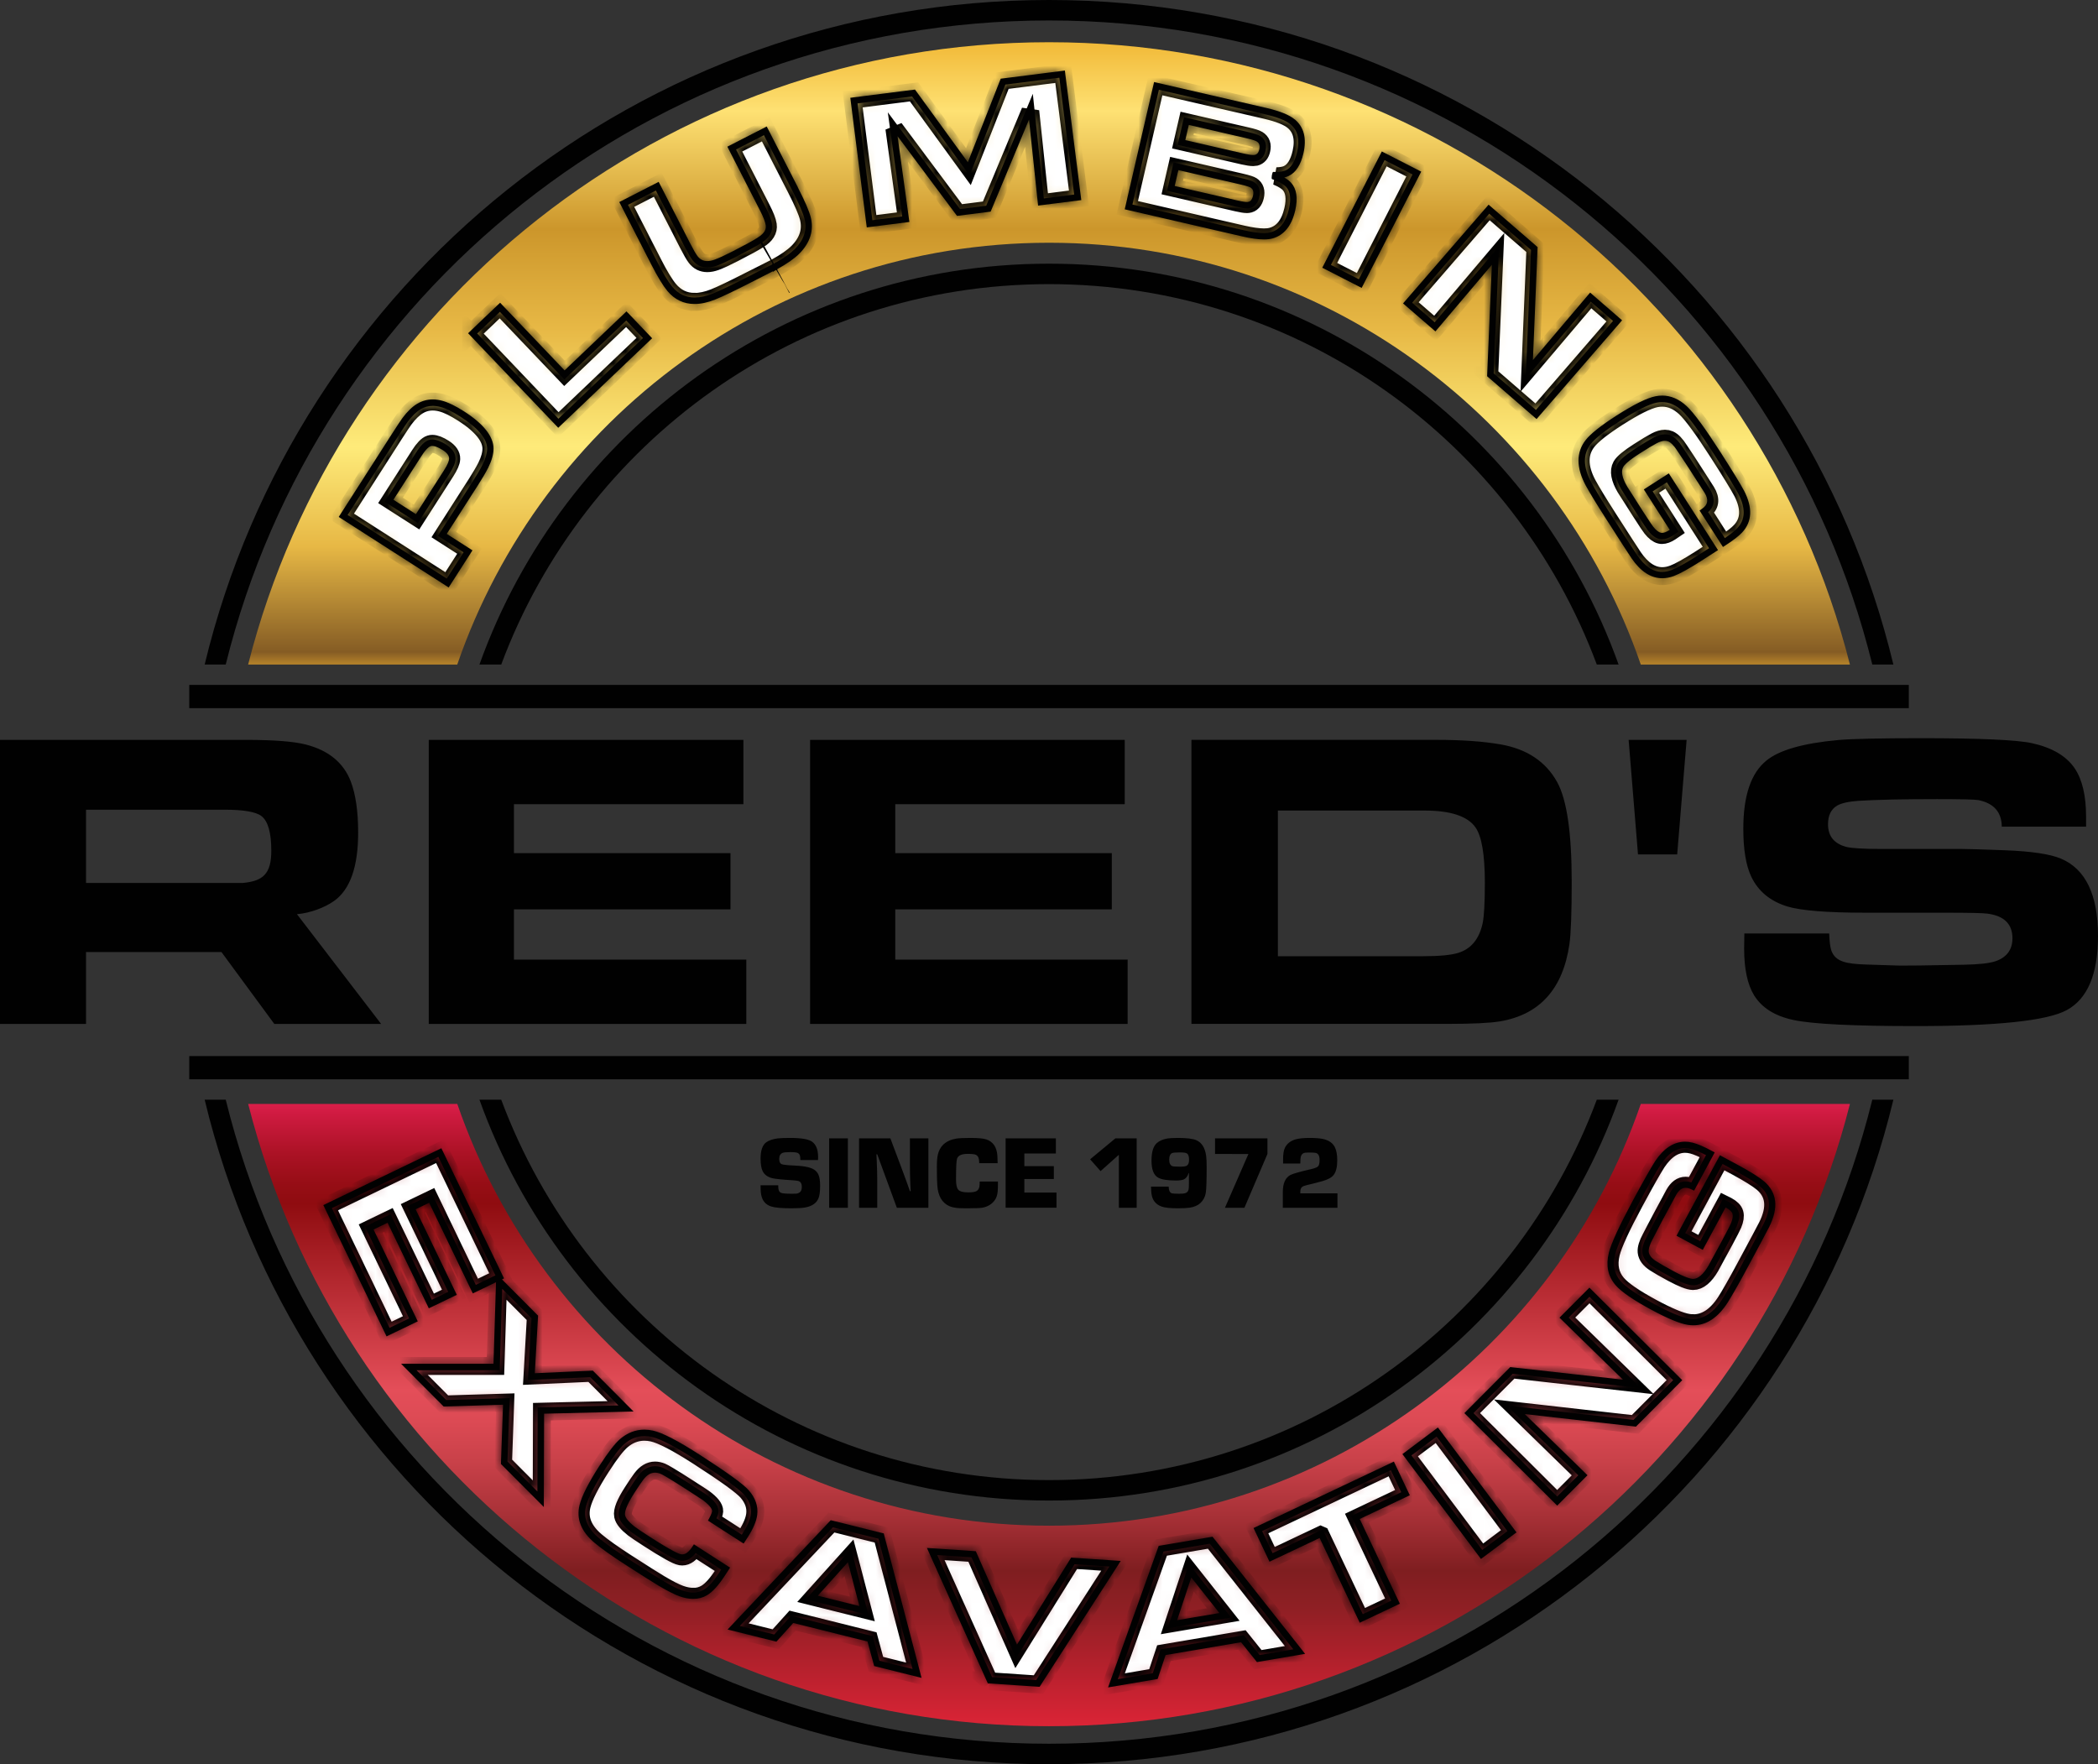 <svg width="176" height="148" viewBox="0 0 176 148" fill="none" xmlns="http://www.w3.org/2000/svg">
<rect x="0" y="0" width="176" height="148" fill="#333333" stroke="none"/>
<path fill-rule="evenodd" clip-rule="evenodd" d="M20.816 55.746C28.437 25.738 55.626 3.542 88.002 3.542C120.377 3.542 147.567 25.738 155.188 55.746H137.644C130.545 35.155 111.002 20.363 88.002 20.363C65.001 20.363 45.459 35.155 38.359 55.746H20.816Z" fill="url(#paint0_linear_6105_156)"/>
<path fill-rule="evenodd" clip-rule="evenodd" d="M155.19 92.607C147.567 122.612 120.377 144.811 88.004 144.811C55.63 144.811 28.439 122.614 20.818 92.607H38.361C45.461 113.198 65.003 127.99 88.004 127.99C111.004 127.99 130.547 113.198 137.646 92.607H155.19Z" fill="url(#paint1_linear_6105_156)"/>
<path fill-rule="evenodd" clip-rule="evenodd" d="M135.783 92.254C128.759 111.858 110.019 125.881 88.002 125.881C65.985 125.881 47.244 111.856 40.221 92.254H42.049C48.995 110.89 66.947 124.164 88.002 124.164C109.057 124.164 127.009 110.89 133.954 92.254H135.783Z" fill="#010101"/>
<path fill-rule="evenodd" clip-rule="evenodd" d="M88.002 0C122.345 0 151.132 23.765 158.835 55.746H157.066C149.402 24.721 121.391 1.717 88.002 1.717C54.613 1.717 26.601 24.721 18.937 55.746H17.169C24.871 23.765 53.659 0 88.002 0Z" fill="#010101"/>
<path fill-rule="evenodd" clip-rule="evenodd" d="M35.971 62.068H62.364V67.462H43.115V71.57H61.28V76.287H43.115V80.502H62.607V85.897H35.969V62.066L35.971 62.068ZM7.218 67.926V74.07H20.376C22.061 73.907 22.759 73.317 22.759 71.37C22.759 69.853 22.484 68.89 21.937 68.463C21.475 68.106 20.437 67.925 18.83 67.925H7.218V67.926ZM0 73.354V62.068H20.684C22.999 62.068 24.669 62.202 25.682 62.464C27.57 62.957 28.814 63.98 29.422 65.543C29.836 66.625 30.046 68.064 30.046 69.848C30.046 72.712 29.372 74.626 28.023 75.583C27.243 76.136 26.017 76.599 24.912 76.69L31.973 85.897H23.012L18.579 79.868H7.216V85.897H0V73.354ZM146.336 78.31H153.451C153.475 78.99 153.534 79.465 153.629 79.734C153.79 80.198 154.122 80.508 154.624 80.669C155.028 80.812 155.678 80.89 156.576 80.914L159.386 81.004C159.804 81.015 161.584 80.99 164.721 80.931C165.988 80.907 166.881 80.812 167.393 80.64C168.346 80.313 168.823 79.669 168.823 78.711C168.823 77.519 168.127 76.829 166.727 76.645C166.382 76.591 165.161 76.567 163.065 76.567H156.504C153.271 76.567 151.086 76.389 149.943 76.044C148.502 75.604 147.489 74.763 146.906 73.53C146.466 72.589 146.245 71.257 146.245 69.523C146.245 66.761 146.888 64.854 148.179 63.807C149.25 62.926 151.257 62.349 154.199 62.081C155.361 61.979 157.675 61.927 161.135 61.927C166.089 61.927 169.201 62.065 170.465 62.345C172.156 62.72 173.348 63.423 174.044 64.454C174.68 65.395 175.001 66.751 175.001 68.526V69.348H167.928C167.915 68.127 167.267 67.39 165.975 67.121C165.695 67.067 164.535 67.037 162.499 67.037C159.648 67.037 157.456 67.086 155.919 67.18C155.08 67.24 154.484 67.371 154.121 67.579C153.608 67.884 153.352 68.402 153.352 69.146C153.352 70.147 153.865 70.778 154.889 71.045C155.329 71.158 156.313 71.218 157.824 71.218H164.581C165.034 71.218 166.224 71.253 168.141 71.325C170.38 71.409 171.957 71.641 172.874 72.021C174.959 72.895 176 75.058 176 78.511C176 81.709 175.131 83.78 173.387 84.733C171.744 85.631 167.516 86.078 160.704 86.078C155.507 86.078 152.096 85.911 150.481 85.572C148.909 85.245 147.803 84.553 147.147 83.493C146.594 82.587 146.314 81.278 146.314 79.569C146.314 79.377 146.32 78.962 146.333 78.312L146.336 78.31ZM140.698 71.678H137.41L136.625 62.068H141.49L140.698 71.678ZM99.949 85.897V62.066H120.561C122.64 62.066 124.412 62.191 125.884 62.447C128.093 62.833 129.676 63.887 130.628 65.608C131.443 67.073 131.85 69.872 131.85 73.985C131.85 76.58 131.785 78.325 131.658 79.207C131.111 82.964 129.164 85.126 125.812 85.685C124.973 85.822 123.538 85.893 121.502 85.893H99.949V85.897ZM107.201 80.216H119.377C120.741 80.216 121.723 80.122 122.33 79.936C123.395 79.609 124.08 78.793 124.372 77.477C124.498 76.91 124.563 75.767 124.563 74.046C124.563 71.7 124.301 70.152 123.776 69.408C123.115 68.467 121.686 67.997 119.496 67.997H107.201V80.215V80.216ZM67.96 62.068H94.353V67.462H75.104V71.57H93.269V76.287H75.104V80.502H94.597V85.897H67.958V62.066L67.96 62.068Z" fill="#010101"/>
<path fill-rule="evenodd" clip-rule="evenodd" d="M15.877 88.592H160.129V90.543H15.877V88.592Z" fill="#010101"/>
<path fill-rule="evenodd" clip-rule="evenodd" d="M68.626 97.316H67.141C67.141 97.128 67.127 96.998 67.101 96.924C67.058 96.802 66.965 96.724 66.822 96.687C66.711 96.662 66.544 96.65 66.321 96.65C65.989 96.65 65.77 96.67 65.664 96.709C65.467 96.781 65.369 96.952 65.369 97.217C65.369 97.436 65.425 97.578 65.534 97.642C65.618 97.691 65.822 97.726 66.15 97.748C66.455 97.765 66.757 97.784 67.058 97.804C67.414 97.834 67.713 97.886 67.954 97.964C68.3 98.071 68.534 98.264 68.658 98.543C68.752 98.749 68.799 99.059 68.799 99.478C68.799 99.95 68.754 100.299 68.662 100.523C68.496 100.93 68.125 101.188 67.548 101.295C67.307 101.34 66.924 101.364 66.401 101.364C65.599 101.364 65.033 101.314 64.703 101.214C64.179 101.054 63.888 100.659 63.825 100.028C63.81 99.883 63.802 99.686 63.802 99.435H65.287V99.55C65.287 99.818 65.36 99.985 65.508 100.059C65.616 100.113 65.905 100.141 66.379 100.141C66.62 100.141 66.757 100.139 66.793 100.137C66.945 100.117 67.065 100.061 67.151 99.966C67.225 99.883 67.262 99.745 67.262 99.55C67.262 99.326 67.192 99.176 67.052 99.103C66.971 99.061 66.794 99.031 66.525 99.014C65.631 98.96 65.053 98.903 64.792 98.84C64.396 98.743 64.124 98.543 63.975 98.238C63.862 98.006 63.804 97.657 63.804 97.195C63.804 96.507 63.966 96.048 64.29 95.818C64.523 95.656 64.846 95.549 65.259 95.497C65.477 95.473 65.82 95.46 66.291 95.46C67.234 95.46 67.847 95.567 68.135 95.783C68.465 96.029 68.63 96.451 68.63 97.047C68.63 97.097 68.628 97.188 68.624 97.314L68.626 97.316ZM71.128 95.495V101.319H69.556V95.495H71.128ZM77.881 95.495V101.319H75.236L73.593 96.839H73.523L73.549 97.375C73.576 97.973 73.591 98.509 73.591 98.99V101.319H72.066V95.495H74.692L75.616 97.951C75.889 98.676 76.13 99.335 76.335 99.925H76.396L76.37 99.4C76.346 98.877 76.333 98.353 76.333 97.826V95.497H77.879L77.881 95.495ZM82.181 99.118H83.718V99.293C83.716 99.625 83.707 99.855 83.692 99.983C83.662 100.256 83.592 100.471 83.484 100.633C83.234 101.006 82.872 101.232 82.397 101.316C82.218 101.345 81.834 101.362 81.249 101.362C80.808 101.362 80.533 101.358 80.422 101.349C80.102 101.327 79.835 101.269 79.625 101.175C79.015 100.896 78.681 100.308 78.627 99.411C78.603 99.027 78.592 98.522 78.592 97.893C78.592 97.459 78.618 97.125 78.669 96.891C78.746 96.531 78.9 96.241 79.13 96.022C79.406 95.76 79.765 95.593 80.204 95.519C80.436 95.48 80.839 95.46 81.416 95.46C82.049 95.46 82.491 95.501 82.742 95.584C83.304 95.77 83.614 96.221 83.67 96.937C83.679 97.039 83.685 97.253 83.692 97.581H82.146C82.144 97.535 82.142 97.496 82.142 97.466C82.137 97.16 82.046 96.963 81.871 96.878C81.764 96.824 81.528 96.798 81.168 96.798C80.672 96.798 80.379 96.932 80.286 97.203C80.229 97.366 80.201 97.943 80.201 98.936C80.201 99.371 80.262 99.66 80.385 99.799C80.516 99.951 80.791 100.029 81.216 100.029C81.559 100.029 81.795 99.99 81.923 99.918C82.096 99.816 82.183 99.61 82.183 99.298V99.122L82.181 99.118ZM85.932 96.77V97.826H88.406V98.908H85.932V100.042H88.629V101.317H84.36V95.493H88.575V96.768H85.93L85.932 96.77ZM95.354 95.495V101.319H93.86V96.876L92.326 98.244L91.45 97.253L93.572 95.493H95.354V95.495ZM96.556 99.545H98.038C98.051 99.886 98.149 100.074 98.331 100.109C98.414 100.13 98.609 100.141 98.91 100.141C99.146 100.141 99.305 100.13 99.387 100.107C99.56 100.063 99.667 99.963 99.706 99.803C99.727 99.723 99.738 99.536 99.738 99.244V98.407H99.716C99.63 98.671 99.498 98.847 99.322 98.934C99.185 98.999 98.962 99.033 98.648 99.033C97.943 99.033 97.445 98.953 97.158 98.793C96.785 98.587 96.599 98.112 96.599 97.368C96.599 96.624 96.751 96.145 97.056 95.883C97.269 95.697 97.549 95.577 97.895 95.515C98.106 95.478 98.416 95.46 98.825 95.46C99.55 95.46 100.061 95.523 100.352 95.647C100.807 95.84 101.082 96.273 101.18 96.943C101.211 97.162 101.226 97.49 101.226 97.928C101.226 99.068 101.2 99.782 101.15 100.079C101.093 100.415 100.944 100.696 100.699 100.924C100.491 101.121 100.191 101.251 99.795 101.314C99.576 101.347 99.242 101.364 98.793 101.364C98.166 101.364 97.713 101.314 97.438 101.214C96.956 101.037 96.675 100.688 96.599 100.165C96.581 100.028 96.566 99.82 96.556 99.547V99.545ZM98.986 96.674C98.633 96.674 98.414 96.694 98.327 96.733C98.166 96.803 98.084 96.985 98.084 97.273C98.084 97.561 98.169 97.756 98.34 97.824C98.416 97.856 98.646 97.871 99.027 97.871C99.3 97.871 99.482 97.839 99.574 97.778C99.689 97.702 99.749 97.537 99.749 97.284C99.749 97.011 99.689 96.837 99.569 96.761C99.48 96.703 99.285 96.675 98.984 96.675L98.986 96.674ZM106.325 95.495V96.805L104.393 101.319H102.759L104.727 96.809L101.928 96.805V95.495H106.323H106.325ZM112.198 100.105V101.319H107.615V100C107.615 99.27 107.828 98.791 108.259 98.565C108.45 98.463 109.057 98.292 110.076 98.055C110.34 97.991 110.51 97.915 110.585 97.828C110.661 97.741 110.698 97.564 110.698 97.301C110.698 96.946 110.579 96.75 110.345 96.711C110.241 96.692 110.054 96.685 109.779 96.685C109.581 96.685 109.441 96.701 109.363 96.735C109.245 96.783 109.165 96.887 109.12 97.047C109.098 97.134 109.085 97.321 109.083 97.609H107.637V97.303C107.632 96.835 107.687 96.488 107.802 96.263C107.979 95.924 108.279 95.694 108.704 95.575C108.981 95.497 109.375 95.46 109.885 95.46C110.395 95.46 110.796 95.495 111.065 95.566C111.507 95.679 111.813 95.903 111.98 96.236C112.114 96.503 112.181 96.872 112.181 97.347C112.181 97.893 112.084 98.294 111.891 98.55C111.721 98.778 111.396 98.958 110.911 99.092C110.494 99.209 110.074 99.315 109.651 99.413C109.441 99.461 109.3 99.515 109.23 99.575C109.131 99.658 109.081 99.794 109.081 99.983V100.107H112.198V100.105Z" fill="#010101"/>
<path fill-rule="evenodd" clip-rule="evenodd" d="M160.129 57.457V59.408H15.877V57.457H160.129Z" fill="#010101"/>
<path fill-rule="evenodd" clip-rule="evenodd" d="M88.002 22.119C110.019 22.119 128.759 36.144 135.783 55.746H133.954C127.009 37.109 109.057 23.836 88.002 23.836C66.947 23.836 48.995 37.109 42.049 55.746H40.221C47.244 36.142 65.985 22.119 88.002 22.119Z" fill="#010101"/>
<path fill-rule="evenodd" clip-rule="evenodd" d="M158.835 92.254C151.132 124.235 122.345 148 88.002 148C53.659 148 24.871 124.235 17.169 92.254H18.937C26.601 123.277 54.613 146.281 88.002 146.281C121.391 146.281 149.402 123.277 157.066 92.254H158.835Z" fill="#010101"/>
<mask id="path-11-inside-1_6105_156" fill="white">
<path fill-rule="evenodd" clip-rule="evenodd" d="M28.66 43.313L33.014 36.519C33.483 35.786 33.777 35.344 33.91 35.166C34.3 34.643 34.696 34.258 35.089 34.025C35.46 33.8 35.867 33.687 36.299 33.687C36.539 33.687 36.789 33.722 37.045 33.791C37.532 33.919 38.137 34.214 38.84 34.665C40.422 35.678 41.223 36.679 41.223 37.639C41.223 38.075 41.082 38.583 40.802 39.148C40.605 39.538 40.314 40.037 39.931 40.631L37.233 44.843L39.389 46.225L37.587 49.038L28.66 43.315V43.313ZM34.946 43.376L37.383 39.575C37.689 39.097 37.849 38.734 37.856 38.494C37.868 38.177 37.665 37.882 37.253 37.616C36.856 37.362 36.524 37.232 36.268 37.232C36.199 37.232 36.136 37.241 36.078 37.26C35.835 37.336 35.54 37.642 35.199 38.175L32.761 41.977L34.946 43.376ZM139.447 48.332C138.558 48.332 137.739 47.796 137.019 46.736C136.805 46.422 136.1 45.331 134.858 43.395C134.066 42.158 133.502 41.23 133.18 40.636C132.414 39.207 132.407 37.993 133.16 37.028C133.557 36.516 134.413 35.838 135.699 35.014C137.13 34.097 138.21 33.559 138.908 33.417C139.088 33.38 139.267 33.364 139.443 33.364C140.122 33.364 140.77 33.642 141.364 34.193C141.945 34.732 142.893 36.024 144.181 38.034C145.182 39.593 145.844 40.677 146.154 41.256C146.85 42.602 146.802 43.712 146.011 44.555C145.737 44.848 145.284 45.197 144.668 45.592L144.59 45.643L142.817 42.877L142.89 42.825C143.465 42.42 143.549 41.902 143.142 41.242L142.097 39.612C141.921 39.328 141.694 38.979 141.425 38.576L140.868 37.737C140.571 37.273 140.293 36.983 140.037 36.874C139.925 36.825 139.803 36.8 139.673 36.8C139.443 36.8 139.181 36.877 138.895 37.028C138.576 37.195 138.105 37.479 137.451 37.898C136.659 38.407 136.176 38.806 136.018 39.084C135.775 39.51 135.89 40.128 136.358 40.922C136.427 41.037 136.868 41.733 137.674 42.99C138.138 43.714 138.433 44.154 138.552 44.302C138.808 44.623 139.055 44.815 139.285 44.868C139.33 44.88 139.376 44.883 139.424 44.883C139.625 44.883 139.862 44.796 140.131 44.623C140.174 44.596 140.234 44.555 140.313 44.501L138.142 41.111L139.942 39.957L143.879 46.097L142.585 46.927C141.607 47.554 140.863 47.967 140.373 48.152C140.057 48.273 139.745 48.332 139.447 48.332ZM39.516 27.964L41.945 25.647L47.356 31.322L52.547 26.373L54.453 28.372L46.832 35.638L39.516 27.962V27.964ZM124.932 31.48L125.35 21.701L120.396 27.55L117.951 25.434L124.893 17.419L128.806 20.808L128.396 30.715L133.412 24.799L135.824 26.887L128.882 34.903L124.93 31.48H124.932ZM58.266 25.323C57.41 25.323 56.686 24.974 56.118 24.287C55.753 23.847 55.316 23.127 54.784 22.087L52.193 17.025L55.181 15.496L57.742 20.496C58.017 21.035 58.232 21.406 58.383 21.603C58.631 21.924 58.943 22.078 59.335 22.078C59.547 22.078 59.784 22.032 60.038 21.939C60.38 21.814 60.892 21.577 61.562 21.233C62.587 20.708 63.27 20.335 63.648 20.092C64.231 19.733 64.48 19.331 64.411 18.865C64.365 18.551 64.187 18.096 63.884 17.513L61.258 12.383L64.244 10.853L66.772 15.789C67.368 16.953 67.719 17.764 67.843 18.269C68.101 19.31 67.795 20.279 66.936 21.148C66.536 21.551 65.911 21.987 65.078 22.445L65.024 22.475L65.02 22.468C64.831 22.561 64.294 22.831 62.965 23.513C61.547 24.238 60.525 24.729 59.925 24.968C59.328 25.206 58.771 25.326 58.268 25.326L58.266 25.323ZM111.164 22.384L115.997 12.945L118.985 14.475L114.152 23.914L111.164 22.384ZM106.034 19.913C105.568 19.913 104.965 19.828 104.242 19.663L94.563 17.43L96.946 7.096L106.212 9.235C107.301 9.487 108.073 9.797 108.502 10.159C109.215 10.755 109.438 11.655 109.167 12.83C108.955 13.751 108.571 14.349 108.029 14.608C107.804 14.716 107.492 14.775 107.099 14.787C107.609 14.998 107.971 15.223 108.179 15.457C108.599 15.932 108.701 16.658 108.48 17.616C108.196 18.846 107.593 19.596 106.687 19.839C106.507 19.889 106.286 19.913 106.032 19.913H106.034ZM103.762 16.988C104.152 17.077 104.437 17.124 104.612 17.124C104.638 17.124 104.662 17.124 104.684 17.12C104.996 17.085 105.193 16.871 105.286 16.472C105.382 16.056 105.291 15.765 105.007 15.583C104.927 15.531 104.699 15.438 104.07 15.293L98.724 14.059L98.338 15.735L103.765 16.988H103.762ZM104.319 13.062C104.668 13.142 104.942 13.183 105.135 13.183C105.206 13.183 105.265 13.177 105.312 13.166C105.575 13.101 105.74 12.906 105.816 12.572C105.909 12.173 105.807 11.891 105.508 11.711C105.378 11.631 105.076 11.536 104.61 11.429L99.597 10.272L99.224 11.887L104.319 13.062ZM71.531 8.36L76.678 7.707L81.24 13.981L84.078 6.766L89.179 6.118L90.515 16.637L87.245 17.053L86.43 9.324L82.983 17.595L80.366 17.927L75.026 10.77L76.088 18.469L72.866 18.88L71.529 8.36H71.531Z"/>
</mask>
<path fill-rule="evenodd" clip-rule="evenodd" d="M28.66 43.313L33.014 36.519C33.483 35.786 33.777 35.344 33.91 35.166C34.3 34.643 34.696 34.258 35.089 34.025C35.46 33.8 35.867 33.687 36.299 33.687C36.539 33.687 36.789 33.722 37.045 33.791C37.532 33.919 38.137 34.214 38.84 34.665C40.422 35.678 41.223 36.679 41.223 37.639C41.223 38.075 41.082 38.583 40.802 39.148C40.605 39.538 40.314 40.037 39.931 40.631L37.233 44.843L39.389 46.225L37.587 49.038L28.66 43.315V43.313ZM34.946 43.376L37.383 39.575C37.689 39.097 37.849 38.734 37.856 38.494C37.868 38.177 37.665 37.882 37.253 37.616C36.856 37.362 36.524 37.232 36.268 37.232C36.199 37.232 36.136 37.241 36.078 37.26C35.835 37.336 35.54 37.642 35.199 38.175L32.761 41.977L34.946 43.376ZM139.447 48.332C138.558 48.332 137.739 47.796 137.019 46.736C136.805 46.422 136.1 45.331 134.858 43.395C134.066 42.158 133.502 41.23 133.18 40.636C132.414 39.207 132.407 37.993 133.16 37.028C133.557 36.516 134.413 35.838 135.699 35.014C137.13 34.097 138.21 33.559 138.908 33.417C139.088 33.38 139.267 33.364 139.443 33.364C140.122 33.364 140.77 33.642 141.364 34.193C141.945 34.732 142.893 36.024 144.181 38.034C145.182 39.593 145.844 40.677 146.154 41.256C146.85 42.602 146.802 43.712 146.011 44.555C145.737 44.848 145.284 45.197 144.668 45.592L144.59 45.643L142.817 42.877L142.89 42.825C143.465 42.42 143.549 41.902 143.142 41.242L142.097 39.612C141.921 39.328 141.694 38.979 141.425 38.576L140.868 37.737C140.571 37.273 140.293 36.983 140.037 36.874C139.925 36.825 139.803 36.8 139.673 36.8C139.443 36.8 139.181 36.877 138.895 37.028C138.576 37.195 138.105 37.479 137.451 37.898C136.659 38.407 136.176 38.806 136.018 39.084C135.775 39.51 135.89 40.128 136.358 40.922C136.427 41.037 136.868 41.733 137.674 42.99C138.138 43.714 138.433 44.154 138.552 44.302C138.808 44.623 139.055 44.815 139.285 44.868C139.33 44.88 139.376 44.883 139.424 44.883C139.625 44.883 139.862 44.796 140.131 44.623C140.174 44.596 140.234 44.555 140.313 44.501L138.142 41.111L139.942 39.957L143.879 46.097L142.585 46.927C141.607 47.554 140.863 47.967 140.373 48.152C140.057 48.273 139.745 48.332 139.447 48.332ZM39.516 27.964L41.945 25.647L47.356 31.322L52.547 26.373L54.453 28.372L46.832 35.638L39.516 27.962V27.964ZM124.932 31.48L125.35 21.701L120.396 27.55L117.951 25.434L124.893 17.419L128.806 20.808L128.396 30.715L133.412 24.799L135.824 26.887L128.882 34.903L124.93 31.48H124.932ZM58.266 25.323C57.41 25.323 56.686 24.974 56.118 24.287C55.753 23.847 55.316 23.127 54.784 22.087L52.193 17.025L55.181 15.496L57.742 20.496C58.017 21.035 58.232 21.406 58.383 21.603C58.631 21.924 58.943 22.078 59.335 22.078C59.547 22.078 59.784 22.032 60.038 21.939C60.38 21.814 60.892 21.577 61.562 21.233C62.587 20.708 63.27 20.335 63.648 20.092C64.231 19.733 64.48 19.331 64.411 18.865C64.365 18.551 64.187 18.096 63.884 17.513L61.258 12.383L64.244 10.853L66.772 15.789C67.368 16.953 67.719 17.764 67.843 18.269C68.101 19.31 67.795 20.279 66.936 21.148C66.536 21.551 65.911 21.987 65.078 22.445L65.024 22.475L65.02 22.468C64.831 22.561 64.294 22.831 62.965 23.513C61.547 24.238 60.525 24.729 59.925 24.968C59.328 25.206 58.771 25.326 58.268 25.326L58.266 25.323ZM111.164 22.384L115.997 12.945L118.985 14.475L114.152 23.914L111.164 22.384ZM106.034 19.913C105.568 19.913 104.965 19.828 104.242 19.663L94.563 17.43L96.946 7.096L106.212 9.235C107.301 9.487 108.073 9.797 108.502 10.159C109.215 10.755 109.438 11.655 109.167 12.83C108.955 13.751 108.571 14.349 108.029 14.608C107.804 14.716 107.492 14.775 107.099 14.787C107.609 14.998 107.971 15.223 108.179 15.457C108.599 15.932 108.701 16.658 108.48 17.616C108.196 18.846 107.593 19.596 106.687 19.839C106.507 19.889 106.286 19.913 106.032 19.913H106.034ZM103.762 16.988C104.152 17.077 104.437 17.124 104.612 17.124C104.638 17.124 104.662 17.124 104.684 17.12C104.996 17.085 105.193 16.871 105.286 16.472C105.382 16.056 105.291 15.765 105.007 15.583C104.927 15.531 104.699 15.438 104.07 15.293L98.724 14.059L98.338 15.735L103.765 16.988H103.762ZM104.319 13.062C104.668 13.142 104.942 13.183 105.135 13.183C105.206 13.183 105.265 13.177 105.312 13.166C105.575 13.101 105.74 12.906 105.816 12.572C105.909 12.173 105.807 11.891 105.508 11.711C105.378 11.631 105.076 11.536 104.61 11.429L99.597 10.272L99.224 11.887L104.319 13.062ZM71.531 8.36L76.678 7.707L81.24 13.981L84.078 6.766L89.179 6.118L90.515 16.637L87.245 17.053L86.43 9.324L82.983 17.595L80.366 17.927L75.026 10.77L76.088 18.469L72.866 18.88L71.529 8.36H71.531Z" fill="white" stroke="#010101" stroke-width="1.5" mask="url(#path-11-inside-1_6105_156)"/>
<path d="M65.031 22.364C65.018 22.371 65 22.381 64.981 22.392C64.998 22.383 65.015 22.373 65.031 22.364Z" fill="#010101"/>
<mask id="path-13-inside-2_6105_156" fill="white">
<path fill-rule="evenodd" clip-rule="evenodd" d="M97.334 129.839L101.642 129.106L109.159 138.615L105.519 139.235L104.185 137.572L97.644 138.685L96.98 140.69L93.223 141.331L97.332 129.841L97.334 129.839ZM98.485 136.144L102.618 135.441L99.871 131.962L98.485 136.144ZM82.985 141.039L78.042 130.047L81.741 130.295L85.29 138.337L89.953 130.847L93.704 131.099L87.117 141.316L82.983 141.037L82.985 141.039ZM73.478 139.615L72.923 137.555L66.486 135.951L65.072 137.52L61.375 136.599L69.749 127.725L73.99 128.781L77.06 140.508L73.478 139.615ZM72.342 134.975L71.221 130.687L68.274 133.961L72.342 134.975ZM110.787 128.783L106.581 130.774L105.397 128.27L116.849 122.85L118.033 125.354L113.829 127.344L117.194 134.453L114.152 135.894L110.789 128.784L110.787 128.783ZM58.153 133.954C57.817 133.954 57.449 133.883 57.059 133.744C56.651 133.598 56.102 133.317 55.378 132.89C54.895 132.605 53.945 132.005 52.553 131.107C51.419 130.375 50.559 129.766 50.002 129.297C48.93 128.395 48.523 127.385 48.798 126.299C48.978 125.562 49.533 124.469 50.446 123.052C51.168 121.933 51.723 121.213 52.141 120.855C52.712 120.361 53.356 120.11 54.056 120.11C54.277 120.11 54.509 120.136 54.743 120.186C55.496 120.348 56.801 121.025 58.618 122.197C60.944 123.697 62.28 124.665 62.704 125.161C63.21 125.757 63.428 126.392 63.349 127.045C63.29 127.552 63.03 128.164 62.577 128.868L62.332 129.247L59.628 127.502L59.669 127.426C59.827 127.136 59.91 126.915 59.918 126.769C59.931 126.49 59.636 126.119 59.062 125.694C59.031 125.67 58.787 125.506 57.792 124.866C56.222 123.854 55.682 123.554 55.504 123.479C55.313 123.401 55.127 123.362 54.951 123.362C54.535 123.362 54.155 123.589 53.819 124.036C53.646 124.266 53.392 124.643 53.061 125.156C52.454 126.095 52.187 126.765 52.267 127.144C52.332 127.45 52.625 127.808 53.139 128.209C53.318 128.348 53.73 128.627 54.362 129.035C55.849 129.995 56.77 130.509 57.098 130.563C57.145 130.57 57.189 130.574 57.234 130.574C57.575 130.574 57.906 130.338 58.214 129.874L58.264 129.798L61.002 131.563L60.694 132.04C60.159 132.868 59.661 133.419 59.216 133.677C58.901 133.863 58.544 133.958 58.154 133.958L58.153 133.954ZM117.896 122.02L120.591 120.003L126.966 128.515L124.271 130.533L117.896 122.02ZM123.098 118.546L126.764 114.867L136.648 115.971L131.079 110.536L133.338 108.27L140.872 115.778L137.171 119.492L127.416 118.39L132.921 123.758L130.632 126.054L123.098 118.546ZM42.202 122.744L42.382 117.662L37.29 117.816L34.074 114.588H41.567L41.795 107.282L39.744 108.27L36.08 100.663L34.623 101.364L38.079 108.542L36.049 109.521L32.593 102.343L31.095 103.065L34.805 110.768L32.505 111.876L27.355 101.182L36.936 96.566L42.04 107.163L41.801 107.278L44.952 110.441L44.67 115.388L49.657 115.163L52.731 118.249L45.463 118.425L45.442 126L42.2 122.746L42.202 122.744ZM142.054 111.004C141.911 111.004 141.765 110.993 141.618 110.968C140.976 110.868 139.966 110.449 138.615 109.721C137.113 108.912 136.117 108.227 135.653 107.683C135.068 106.998 134.894 106.146 135.137 105.153C135.326 104.381 135.998 102.92 137.134 100.813C138.014 99.18 138.641 98.07 138.999 97.515C139.688 96.481 140.482 95.957 141.36 95.957C141.555 95.957 141.757 95.983 141.962 96.035C142.351 96.133 142.878 96.36 143.526 96.709L143.608 96.754L142.045 99.655L141.965 99.616C141.765 99.519 141.577 99.469 141.405 99.469C141.03 99.469 140.718 99.698 140.453 100.167L139.532 101.877C139.369 102.17 139.174 102.537 138.951 102.97L138.485 103.868C138.223 104.355 138.105 104.741 138.132 105.017C138.164 105.353 138.396 105.665 138.825 105.944C139.125 106.14 139.619 106.424 140.289 106.786C141.121 107.234 141.707 107.462 142.028 107.466C142.526 107.466 143.008 107.065 143.474 106.272C143.543 106.155 143.938 105.428 144.647 104.112C145.056 103.354 145.299 102.881 145.371 102.703C145.529 102.322 145.575 102.014 145.51 101.784C145.447 101.559 145.236 101.35 144.885 101.16C144.84 101.136 144.775 101.103 144.688 101.06L142.773 104.615L140.885 103.597L144.354 97.158L145.711 97.889C146.737 98.443 147.461 98.896 147.862 99.233C148.894 100.104 149.028 101.325 148.254 102.864C148.083 103.204 147.468 104.355 146.375 106.385C145.676 107.683 145.137 108.63 144.773 109.199C144.001 110.4 143.086 111.007 142.054 111.007V111.004Z"/>
</mask>
<path fill-rule="evenodd" clip-rule="evenodd" d="M97.334 129.839L101.642 129.106L109.159 138.615L105.519 139.235L104.185 137.572L97.644 138.685L96.98 140.69L93.223 141.331L97.332 129.841L97.334 129.839ZM98.485 136.144L102.618 135.441L99.871 131.962L98.485 136.144ZM82.985 141.039L78.042 130.047L81.741 130.295L85.29 138.337L89.953 130.847L93.704 131.099L87.117 141.316L82.983 141.037L82.985 141.039ZM73.478 139.615L72.923 137.555L66.486 135.951L65.072 137.52L61.375 136.599L69.749 127.725L73.99 128.781L77.06 140.508L73.478 139.615ZM72.342 134.975L71.221 130.687L68.274 133.961L72.342 134.975ZM110.787 128.783L106.581 130.774L105.397 128.27L116.849 122.85L118.033 125.354L113.829 127.344L117.194 134.453L114.152 135.894L110.789 128.784L110.787 128.783ZM58.153 133.954C57.817 133.954 57.449 133.883 57.059 133.744C56.651 133.598 56.102 133.317 55.378 132.89C54.895 132.605 53.945 132.005 52.553 131.107C51.419 130.375 50.559 129.766 50.002 129.297C48.93 128.395 48.523 127.385 48.798 126.299C48.978 125.562 49.533 124.469 50.446 123.052C51.168 121.933 51.723 121.213 52.141 120.855C52.712 120.361 53.356 120.11 54.056 120.11C54.277 120.11 54.509 120.136 54.743 120.186C55.496 120.348 56.801 121.025 58.618 122.197C60.944 123.697 62.28 124.665 62.704 125.161C63.21 125.757 63.428 126.392 63.349 127.045C63.29 127.552 63.03 128.164 62.577 128.868L62.332 129.247L59.628 127.502L59.669 127.426C59.827 127.136 59.91 126.915 59.918 126.769C59.931 126.49 59.636 126.119 59.062 125.694C59.031 125.67 58.787 125.506 57.792 124.866C56.222 123.854 55.682 123.554 55.504 123.479C55.313 123.401 55.127 123.362 54.951 123.362C54.535 123.362 54.155 123.589 53.819 124.036C53.646 124.266 53.392 124.643 53.061 125.156C52.454 126.095 52.187 126.765 52.267 127.144C52.332 127.45 52.625 127.808 53.139 128.209C53.318 128.348 53.73 128.627 54.362 129.035C55.849 129.995 56.77 130.509 57.098 130.563C57.145 130.57 57.189 130.574 57.234 130.574C57.575 130.574 57.906 130.338 58.214 129.874L58.264 129.798L61.002 131.563L60.694 132.04C60.159 132.868 59.661 133.419 59.216 133.677C58.901 133.863 58.544 133.958 58.154 133.958L58.153 133.954ZM117.896 122.02L120.591 120.003L126.966 128.515L124.271 130.533L117.896 122.02ZM123.098 118.546L126.764 114.867L136.648 115.971L131.079 110.536L133.338 108.27L140.872 115.778L137.171 119.492L127.416 118.39L132.921 123.758L130.632 126.054L123.098 118.546ZM42.202 122.744L42.382 117.662L37.29 117.816L34.074 114.588H41.567L41.795 107.282L39.744 108.27L36.08 100.663L34.623 101.364L38.079 108.542L36.049 109.521L32.593 102.343L31.095 103.065L34.805 110.768L32.505 111.876L27.355 101.182L36.936 96.566L42.04 107.163L41.801 107.278L44.952 110.441L44.67 115.388L49.657 115.163L52.731 118.249L45.463 118.425L45.442 126L42.2 122.746L42.202 122.744ZM142.054 111.004C141.911 111.004 141.765 110.993 141.618 110.968C140.976 110.868 139.966 110.449 138.615 109.721C137.113 108.912 136.117 108.227 135.653 107.683C135.068 106.998 134.894 106.146 135.137 105.153C135.326 104.381 135.998 102.92 137.134 100.813C138.014 99.18 138.641 98.07 138.999 97.515C139.688 96.481 140.482 95.957 141.36 95.957C141.555 95.957 141.757 95.983 141.962 96.035C142.351 96.133 142.878 96.36 143.526 96.709L143.608 96.754L142.045 99.655L141.965 99.616C141.765 99.519 141.577 99.469 141.405 99.469C141.03 99.469 140.718 99.698 140.453 100.167L139.532 101.877C139.369 102.17 139.174 102.537 138.951 102.97L138.485 103.868C138.223 104.355 138.105 104.741 138.132 105.017C138.164 105.353 138.396 105.665 138.825 105.944C139.125 106.14 139.619 106.424 140.289 106.786C141.121 107.234 141.707 107.462 142.028 107.466C142.526 107.466 143.008 107.065 143.474 106.272C143.543 106.155 143.938 105.428 144.647 104.112C145.056 103.354 145.299 102.881 145.371 102.703C145.529 102.322 145.575 102.014 145.51 101.784C145.447 101.559 145.236 101.35 144.885 101.16C144.84 101.136 144.775 101.103 144.688 101.06L142.773 104.615L140.885 103.597L144.354 97.158L145.711 97.889C146.737 98.443 147.461 98.896 147.862 99.233C148.894 100.104 149.028 101.325 148.254 102.864C148.083 103.204 147.468 104.355 146.375 106.385C145.676 107.683 145.137 108.63 144.773 109.199C144.001 110.4 143.086 111.007 142.054 111.007V111.004Z" fill="white" stroke="#010101" stroke-width="1.5" mask="url(#path-13-inside-2_6105_156)"/>
<path d="M65.031 22.364C65.018 22.371 65 22.381 64.981 22.392C64.998 22.382 65.015 22.373 65.031 22.364Z" stroke="#010101" stroke-width="5" stroke-miterlimit="10"/>
<path d="M38.937 34.514C38.217 34.052 37.597 33.752 37.092 33.618C36.823 33.546 36.557 33.508 36.303 33.508C35.837 33.508 35.399 33.631 35 33.87C34.588 34.115 34.172 34.516 33.769 35.058C33.632 35.24 33.346 35.675 32.865 36.423L28.515 43.209L28.415 43.365L28.57 43.465L37.483 49.181L37.639 49.281L37.739 49.125L39.534 46.326L39.635 46.17L39.479 46.069L37.478 44.787L40.082 40.725C40.466 40.126 40.763 39.621 40.96 39.226C41.253 38.635 41.4 38.103 41.4 37.637C41.4 36.614 40.57 35.563 38.935 34.514H38.937ZM36.832 44.794L36.732 44.95L36.888 45.05L38.888 46.333L37.478 48.535L29.163 43.203L33.322 36.716C33.892 35.829 34.116 35.502 34.204 35.383C34.564 34.899 34.926 34.546 35.278 34.336C35.592 34.147 35.937 34.05 36.305 34.05C36.513 34.05 36.73 34.08 36.954 34.141C37.405 34.26 37.975 34.539 38.647 34.971C40.117 35.914 40.863 36.811 40.863 37.639C40.863 38.019 40.733 38.472 40.479 38.986C40.288 39.365 40.002 39.853 39.629 40.434L36.834 44.794H36.832Z" fill="#010101"/>
<path d="M136.076 26.869L135.935 26.748L133.535 24.669L133.394 24.547L133.273 24.689L128.596 30.206L128.984 20.819L128.988 20.73L128.921 20.671L125.017 17.289L124.876 17.168L124.756 17.309L117.823 25.313L117.703 25.454L117.844 25.575L120.275 27.68L120.416 27.802L120.537 27.66L125.151 22.213L124.758 31.43V31.47L124.752 31.559L124.819 31.619L128.761 35.034L128.902 35.155L129.023 35.014L135.955 27.01L136.076 26.869ZM125.303 31.32L125.736 21.198L125.758 20.656L125.407 21.07L120.355 27.034L118.464 25.397L124.93 17.929L128.436 20.966L128.013 31.214L127.991 31.754L128.34 31.342L133.453 25.311L135.313 26.923L128.847 34.39L125.301 31.32H125.303Z" fill="#010101"/>
<path d="M52.681 26.256L52.553 26.122L52.419 26.251L47.363 31.071L42.14 25.592L42.083 25.53L41.955 25.395L41.819 25.523L39.401 27.828L39.267 27.956L39.395 28.09L46.643 35.691L46.701 35.752L46.829 35.887L46.964 35.759L54.511 28.563L54.572 28.506L54.708 28.378L54.58 28.242L52.685 26.254L52.681 26.256ZM41.934 26.16L47.157 31.639L47.215 31.7L47.343 31.835L47.478 31.707L52.534 26.887L53.939 28.361L46.845 35.124L40.03 27.977L41.934 26.162V26.16Z" fill="#010101"/>
<path d="M37.448 37.31C36.984 37.013 36.598 36.868 36.27 36.868C36.164 36.868 36.062 36.883 35.967 36.915C35.633 37.019 35.291 37.356 34.892 37.98L32.361 41.93L32.26 42.086L32.416 42.186L34.9 43.778L35.056 43.879L35.156 43.723L37.688 39.773C38.038 39.225 38.207 38.823 38.218 38.509C38.235 38.054 37.977 37.651 37.448 37.312V37.31ZM33.007 41.92L35.347 38.27C35.763 37.62 36.017 37.464 36.13 37.429C36.171 37.416 36.218 37.41 36.266 37.41C36.418 37.41 36.696 37.471 37.155 37.767C37.511 37.995 37.688 38.238 37.676 38.489C37.671 38.632 37.591 38.919 37.231 39.48L34.89 43.131L33.005 41.922L33.007 41.92Z" fill="#010101"/>
<path d="M105.696 11.399C105.529 11.297 105.208 11.193 104.69 11.072L99.504 9.875L99.324 9.834L99.283 10.014L98.83 11.976L98.789 12.156L98.969 12.197L104.237 13.413C104.617 13.5 104.911 13.543 105.133 13.543C105.234 13.543 105.317 13.533 105.393 13.517C105.674 13.448 106.034 13.242 106.169 12.65C106.331 11.948 106.002 11.581 105.696 11.395V11.399ZM104.569 11.599C105.156 11.735 105.351 11.822 105.414 11.861C105.571 11.956 105.737 12.117 105.642 12.531C105.562 12.878 105.399 12.96 105.267 12.993C105.247 12.999 105.204 13.004 105.133 13.004C104.955 13.004 104.695 12.965 104.358 12.887L99.435 11.752L99.728 10.482L104.569 11.598V11.599Z" fill="#010101"/>
<path d="M146.312 41.173C146 40.588 145.334 39.5 144.332 37.935C143.036 35.912 142.077 34.609 141.485 34.062C140.855 33.481 140.169 33.185 139.439 33.185C139.254 33.185 139.062 33.206 138.873 33.243C138.155 33.388 137.054 33.934 135.603 34.864C134.3 35.699 133.429 36.391 133.019 36.918C132.219 37.945 132.219 39.224 133.023 40.72C133.346 41.318 133.912 42.249 134.708 43.489C135.948 45.425 136.655 46.519 136.87 46.834C137.626 47.944 138.493 48.507 139.447 48.507C139.768 48.507 140.098 48.442 140.434 48.316C140.935 48.126 141.691 47.709 142.68 47.075L143.968 46.249L144.124 46.149L144.024 45.993L140.096 39.868L139.996 39.712L139.84 39.812L138.055 40.957L137.899 41.058L137.999 41.214L140.074 44.451C140.061 44.46 140.05 44.468 140.039 44.473C139.801 44.625 139.589 44.705 139.426 44.705C139.391 44.705 139.359 44.701 139.328 44.694C139.138 44.65 138.919 44.475 138.693 44.191C138.613 44.093 138.398 43.786 137.826 42.894C136.824 41.329 136.559 40.909 136.512 40.831C136.078 40.094 135.965 39.537 136.174 39.172C136.273 38.997 136.59 38.66 137.548 38.047C138.197 37.631 138.665 37.349 138.977 37.186C139.237 37.048 139.471 36.978 139.673 36.978C139.779 36.978 139.877 36.998 139.964 37.035C140.118 37.102 140.373 37.293 140.718 37.832L141.277 38.674C141.546 39.075 141.77 39.422 141.947 39.705L142.994 41.336C143.35 41.915 143.287 42.329 142.789 42.678L142.723 42.725L142.576 42.827L142.672 42.977L144.438 45.73L144.538 45.886L144.694 45.785L144.764 45.739C145.393 45.334 145.857 44.976 146.141 44.674C146.988 43.77 147.045 42.593 146.312 41.173ZM143.45 41.048L142.403 39.415C142.225 39.129 141.997 38.778 141.726 38.374L141.169 37.536C140.835 37.015 140.501 36.679 140.178 36.54C140.022 36.471 139.851 36.436 139.671 36.436C139.382 36.436 139.062 36.527 138.723 36.707C138.396 36.879 137.915 37.169 137.253 37.592C136.384 38.149 135.892 38.567 135.701 38.906C135.385 39.459 135.497 40.18 136.044 41.108C136.117 41.23 136.549 41.91 137.368 43.187C137.837 43.92 138.14 44.371 138.268 44.531C138.574 44.917 138.89 45.149 139.203 45.223C139.274 45.24 139.348 45.247 139.422 45.247C139.693 45.247 139.998 45.139 140.326 44.93C140.384 44.893 140.471 44.833 140.594 44.75L140.66 44.703L140.807 44.601L140.711 44.451L138.641 41.223L139.829 40.462L143.372 45.99L142.383 46.624C141.425 47.239 140.703 47.638 140.237 47.814C139.959 47.92 139.688 47.974 139.434 47.974C138.665 47.974 137.973 47.502 137.312 46.535C137.101 46.225 136.377 45.104 135.157 43.203C134.37 41.977 133.812 41.058 133.492 40.469C132.8 39.179 132.781 38.099 133.438 37.256C133.812 36.777 134.636 36.126 135.888 35.324C137.282 34.431 138.322 33.909 138.975 33.778C139.129 33.746 139.281 33.731 139.432 33.731C140.022 33.731 140.588 33.978 141.113 34.462C141.672 34.98 142.6 36.248 143.871 38.233C144.864 39.781 145.523 40.857 145.83 41.429C146.453 42.637 146.425 43.58 145.742 44.308C145.521 44.542 145.171 44.822 144.694 45.139L143.298 42.962C143.712 42.587 144.013 41.973 143.446 41.052L143.45 41.048Z" fill="#010101"/>
<path d="M98.63 13.667L98.45 13.627L98.409 13.806L97.943 15.83L97.902 16.01L98.082 16.05L103.682 17.342C104.105 17.439 104.41 17.487 104.616 17.487C104.656 17.487 104.694 17.485 104.725 17.482C105.055 17.443 105.48 17.251 105.64 16.555C105.805 15.839 105.495 15.466 105.204 15.28C105.048 15.178 104.723 15.072 104.152 14.941L98.633 13.667H98.63ZM104.027 15.468C104.707 15.624 104.872 15.711 104.907 15.733C105.057 15.83 105.213 15.995 105.111 16.433C105.015 16.851 104.82 16.927 104.662 16.945C104.647 16.945 104.63 16.947 104.61 16.947C104.5 16.947 104.27 16.925 103.801 16.815L98.546 15.603L98.853 14.272L104.025 15.466L104.027 15.468Z" fill="#010101"/>
<path d="M108.617 10.022C108.166 9.643 107.37 9.318 106.253 9.06L96.995 6.924L96.814 6.883L96.774 7.063L94.394 17.38L94.353 17.56L94.533 17.601L104.203 19.832C104.935 20.001 105.553 20.086 106.037 20.086C106.308 20.086 106.544 20.058 106.737 20.006C107.71 19.743 108.356 18.95 108.656 17.651C108.89 16.634 108.775 15.854 108.315 15.334C108.179 15.18 107.986 15.032 107.734 14.889C107.875 14.857 108.001 14.816 108.109 14.762C108.703 14.478 109.117 13.84 109.343 12.864C109.631 11.616 109.388 10.658 108.619 10.016L108.617 10.022ZM106.986 14.425C106.928 14.425 106.867 14.425 106.804 14.421C106.726 14.419 106.628 14.993 106.707 15.022C107.442 15.293 107.767 15.535 107.908 15.696C108.246 16.078 108.32 16.697 108.127 17.532C107.875 18.623 107.359 19.28 106.594 19.488C106.444 19.529 106.256 19.55 106.034 19.55C105.594 19.55 105.018 19.468 104.324 19.308L94.999 17.157L97.219 7.532L106.13 9.589C107.164 9.829 107.884 10.113 108.268 10.437C108.868 10.939 109.052 11.716 108.812 12.75C108.627 13.558 108.309 14.074 107.871 14.284C107.674 14.378 107.377 14.426 106.984 14.426L106.986 14.425Z" fill="#010101"/>
<path d="M89.366 6.187L89.355 6.101L89.331 5.918L89.147 5.942L84.06 6.588L83.95 6.601L83.909 6.703L81.192 13.612L76.853 7.644L76.823 7.603L76.758 7.514L76.648 7.527L71.514 8.18L71.331 8.204L71.355 8.388L72.678 18.807L72.689 18.893L72.713 19.076L72.897 19.052L76.103 18.644L76.288 18.62L76.262 18.434L75.295 11.425L80.19 17.985L80.219 18.024L80.284 18.111L80.392 18.098L83 17.766L83.106 17.753L83.146 17.654L86.324 10.029L87.065 17.059L87.085 17.248L87.272 17.224L90.526 16.81L90.71 16.786L90.686 16.602L89.362 6.183L89.366 6.187ZM87.568 16.645L86.719 8.592L86.643 7.869L86.363 8.54L82.731 17.259L80.533 17.538L74.907 9.998L74.477 9.42L74.575 10.135L75.681 18.156L73.185 18.473L71.939 8.674L76.513 8.093L81.14 14.454L81.339 14.727L81.463 14.412L84.342 7.096L88.867 6.521L90.112 16.32L87.571 16.643L87.568 16.645Z" fill="#010101"/>
<path d="M66.93 15.706L64.406 10.777L64.32 10.612L64.155 10.697L61.182 12.22L61.017 12.305L61.102 12.47L63.724 17.593C64.02 18.159 64.19 18.594 64.235 18.889C64.27 19.138 64.24 19.516 63.554 19.939C63.179 20.181 62.501 20.552 61.479 21.076C60.814 21.415 60.309 21.649 59.975 21.772C59.738 21.859 59.52 21.901 59.329 21.901C58.997 21.901 58.733 21.768 58.52 21.493C58.377 21.306 58.167 20.944 57.898 20.415L55.341 15.421L55.255 15.256L55.09 15.342L52.117 16.864L51.951 16.949L52.037 17.114L54.626 22.169C55.166 23.223 55.61 23.953 55.981 24.402C56.584 25.131 57.354 25.501 58.268 25.501C58.793 25.501 59.372 25.376 59.988 25.131C60.595 24.89 61.623 24.398 63.043 23.671C63.888 23.238 64.487 22.934 64.832 22.759V22.811L65.074 22.655H65.204V22.579C66.03 22.121 66.653 21.683 67.058 21.276C67.964 20.359 68.285 19.334 68.012 18.228C67.884 17.71 67.529 16.886 66.926 15.711L66.93 15.706ZM55.021 15.984L57.417 20.663C57.702 21.218 57.93 21.61 58.093 21.824C58.41 22.234 58.828 22.442 59.333 22.442C59.587 22.442 59.866 22.388 60.163 22.28C60.519 22.148 61.046 21.905 61.727 21.556C62.765 21.025 63.457 20.647 63.843 20.398C64.549 19.964 64.86 19.429 64.771 18.811C64.718 18.451 64.534 17.972 64.207 17.346L61.746 12.541L64.086 11.341L66.447 15.952C67.023 17.075 67.374 17.885 67.489 18.354C67.717 19.279 67.45 20.108 66.676 20.892C66.338 21.231 65.82 21.603 65.133 21.996L65.126 21.976L64.922 22.115L64.916 22.119L64.892 22.132H64.755V22.2C64.467 22.334 63.919 22.614 62.8 23.188C61.393 23.908 60.382 24.393 59.79 24.628C59.24 24.847 58.732 24.957 58.275 24.957C57.525 24.957 56.894 24.654 56.399 24.057C56.055 23.645 55.621 22.926 55.109 21.922L52.683 17.183L55.023 15.984H55.021Z" fill="#010101"/>
<path d="M119.225 14.399L119.06 14.313L116.086 12.791L115.921 12.706L115.836 12.871L111.01 22.294L110.924 22.459L111.09 22.545L114.063 24.067L114.228 24.152L114.314 23.987L119.139 14.564L119.225 14.399ZM111.652 22.226L116.155 13.433L118.495 14.632L113.992 23.425L111.652 22.226Z" fill="#010101"/>
<path d="M61.247 131.507L61.091 131.407L58.366 129.651L58.212 129.553L58.11 129.705L58.063 129.776C57.785 130.193 57.514 130.396 57.234 130.396C57.199 130.396 57.161 130.392 57.126 130.386C56.953 130.357 56.378 130.125 54.455 128.885C53.83 128.482 53.423 128.207 53.245 128.07C52.647 127.604 52.475 127.29 52.438 127.108C52.399 126.923 52.449 126.431 53.208 125.252C53.54 124.738 53.793 124.365 53.958 124.144C54.262 123.737 54.585 123.541 54.947 123.541C55.099 123.541 55.263 123.576 55.433 123.645C55.573 123.702 56.055 123.96 57.692 125.016C58.758 125.703 58.926 125.818 58.949 125.835C59.675 126.373 59.741 126.661 59.736 126.761C59.732 126.828 59.699 126.993 59.509 127.34L59.472 127.411L59.391 127.561L59.535 127.654L62.228 129.39L62.384 129.49L62.485 129.334L62.724 128.963C63.192 128.237 63.461 127.598 63.524 127.066C63.608 126.36 63.377 125.681 62.837 125.046C62.403 124.536 61.054 123.555 58.711 122.046C56.877 120.864 55.554 120.179 54.776 120.012C54.531 119.96 54.288 119.932 54.054 119.932C53.31 119.932 52.625 120.198 52.02 120.719C51.59 121.089 51.023 121.82 50.292 122.956C49.368 124.389 48.805 125.499 48.62 126.256C48.328 127.415 48.753 128.484 49.884 129.432C50.444 129.904 51.309 130.518 52.453 131.255C53.846 132.153 54.799 132.755 55.283 133.043C56.018 133.477 56.579 133.761 56.996 133.911C57.404 134.056 57.792 134.13 58.151 134.13C58.574 134.13 58.962 134.028 59.303 133.826C59.773 133.557 60.289 132.987 60.84 132.133L61.145 131.662L61.245 131.506L61.247 131.507ZM60.103 127.374C60.217 127.134 60.274 126.945 60.281 126.785C60.302 126.362 59.984 125.922 59.281 125.402C59.259 125.384 59.209 125.345 57.989 124.558C56.696 123.724 55.927 123.26 55.643 123.142C55.406 123.045 55.172 122.997 54.951 122.997C54.414 122.997 53.937 123.271 53.529 123.815C53.351 124.053 53.091 124.437 52.757 124.957C52.08 126.008 51.81 126.726 51.911 127.216C51.994 127.609 52.332 128.04 52.917 128.493C53.106 128.641 53.514 128.916 54.166 129.338C56.23 130.668 56.794 130.878 57.039 130.919C57.104 130.93 57.169 130.936 57.234 130.936C57.642 130.936 58.021 130.719 58.362 130.29L60.502 131.671L60.391 131.843C59.888 132.623 59.433 133.134 59.036 133.362C58.776 133.514 58.479 133.592 58.154 133.592C57.859 133.592 57.533 133.529 57.185 133.405C56.801 133.267 56.272 132.998 55.567 132.58C55.086 132.295 54.14 131.697 52.753 130.804C51.63 130.08 50.786 129.48 50.24 129.022C49.282 128.216 48.917 127.331 49.154 126.39C49.325 125.69 49.865 124.634 50.756 123.251C51.448 122.176 51.996 121.463 52.382 121.131C52.887 120.695 53.453 120.474 54.067 120.474C54.262 120.474 54.466 120.496 54.67 120.541C55.383 120.695 56.645 121.354 58.425 122.501C60.69 123.96 62.037 124.935 62.433 125.397C62.871 125.913 63.058 126.453 62.993 127.002C62.941 127.454 62.7 128.014 62.277 128.671L62.23 128.744L60.109 127.376L60.103 127.374Z" fill="#010101"/>
<path d="M53.152 118.414L52.848 118.107L49.817 115.065L49.791 115.039L49.733 114.98L49.65 114.983L44.863 115.199L45.134 110.452L45.14 110.369L45.08 110.309L42.109 107.326L42.116 107.323L42.283 107.243L42.203 107.076L37.144 96.57L37.106 96.494L37.027 96.326L36.86 96.406L27.368 100.978L27.292 101.015L27.123 101.095L27.204 101.262L32.31 111.865L32.348 111.941L32.427 112.108L32.594 112.028L34.879 110.928L35.046 110.848L34.967 110.681L31.338 103.144L32.517 102.576L35.856 109.511L35.893 109.587L35.972 109.754L36.139 109.675L38.155 108.704L38.322 108.624L38.242 108.457L34.866 101.446L36.002 100.898L39.547 108.26L39.584 108.336L39.664 108.503L39.831 108.423L41.611 107.566L41.398 114.404H34.096L33.649 114.406L33.964 114.724L37.138 117.909L37.166 117.937L37.222 117.992H37.301L42.2 117.842L42.027 122.694V122.729L42.023 122.811L42.081 122.869L45.307 126.106L45.622 126.423V125.976L45.645 118.594L52.722 118.421L53.154 118.41L53.152 118.414ZM34.222 101.362L37.598 108.373L36.223 109.036L32.884 102.101L32.847 102.025L32.767 101.858L32.6 101.938L30.781 102.814L30.614 102.894L30.694 103.061L34.322 110.597L32.678 111.39L27.843 101.351L36.771 97.05L41.559 106.992L39.915 107.785L36.37 100.423L36.333 100.347L36.253 100.18L36.086 100.26L34.309 101.116L34.142 101.195L34.222 101.362ZM45.102 118.068V118.248L45.082 125.12L42.569 122.599L42.751 117.486L42.758 117.287L42.56 117.293L37.435 117.447L34.948 114.95H41.739L41.919 114.948L41.925 114.768L42.133 108.121L44.583 110.58L44.299 115.561L44.288 115.767L44.494 115.757L49.516 115.531L51.879 117.901L45.282 118.063L45.102 118.067V118.068Z" fill="#010101"/>
<path d="M147.975 99.094C147.565 98.747 146.83 98.287 145.794 97.728L144.443 97L144.28 96.913L144.193 97.076L140.731 103.503L140.644 103.666L140.807 103.753L142.682 104.763L142.845 104.85L142.932 104.687L144.76 101.292C144.775 101.299 144.786 101.307 144.798 101.312C145.102 101.476 145.288 101.654 145.338 101.828C145.392 102.016 145.345 102.294 145.206 102.63C145.158 102.747 144.996 103.083 144.489 104.022C143.769 105.361 143.387 106.066 143.32 106.178C142.888 106.911 142.457 107.284 142.038 107.284H142.026C141.828 107.284 141.377 107.167 140.373 106.627C139.695 106.261 139.222 105.988 138.921 105.793C138.541 105.546 138.335 105.279 138.309 104.999C138.292 104.832 138.337 104.516 138.641 103.95L139.107 103.05C139.333 102.606 139.523 102.25 139.684 101.96L140.607 100.247C140.835 99.842 141.095 99.644 141.403 99.644C141.548 99.644 141.709 99.686 141.885 99.772L141.958 99.807L142.117 99.885L142.203 99.727L143.758 96.841L143.845 96.677L143.682 96.59L143.608 96.549C142.947 96.193 142.407 95.961 142.002 95.859C141.785 95.805 141.57 95.777 141.362 95.777C140.417 95.777 139.573 96.327 138.849 97.412C138.487 97.975 137.856 99.089 136.974 100.726C135.833 102.846 135.155 104.321 134.962 105.108C134.704 106.161 134.892 107.065 135.517 107.796C135.994 108.357 137.008 109.057 138.53 109.875C139.898 110.612 140.928 111.039 141.588 111.141C141.746 111.165 141.902 111.178 142.051 111.178C143.149 111.178 144.115 110.541 144.922 109.287C145.291 108.708 145.833 107.757 146.531 106.462C147.647 104.39 148.244 103.271 148.411 102.937C149.226 101.316 149.08 100.022 147.975 99.091V99.094ZM137.772 105.049C137.813 105.5 138.101 105.903 138.628 106.244C138.934 106.445 139.421 106.725 140.118 107.102C141.028 107.592 141.635 107.822 142.026 107.824H142.041C142.674 107.824 143.246 107.375 143.788 106.452C143.857 106.335 144.209 105.686 144.968 104.279C145.395 103.488 145.629 103.029 145.709 102.836C145.898 102.38 145.948 101.99 145.861 101.68C145.77 101.359 145.499 101.075 145.057 100.837C144.998 100.806 144.902 100.757 144.77 100.691L144.696 100.653L144.536 100.575L144.451 100.733L142.626 104.119L141.379 103.447L144.502 97.646L145.54 98.205C146.542 98.745 147.246 99.183 147.628 99.508C148.541 100.278 148.636 101.292 147.931 102.697C147.767 103.022 147.172 104.138 146.056 106.209C145.36 107.501 144.825 108.44 144.469 108.999C143.769 110.089 142.956 110.64 142.051 110.64C141.928 110.64 141.802 110.631 141.676 110.61C141.074 110.515 140.104 110.109 138.789 109.402C137.327 108.615 136.365 107.958 135.931 107.447C135.426 106.855 135.278 106.113 135.491 105.24C135.673 104.498 136.334 103.065 137.455 100.986C138.327 99.363 138.951 98.263 139.305 97.713C139.929 96.778 140.599 96.321 141.355 96.321C141.522 96.321 141.696 96.343 141.874 96.388C142.186 96.466 142.604 96.638 143.116 96.902L141.885 99.187C141.718 99.129 141.557 99.102 141.403 99.102C140.894 99.102 140.469 99.399 140.137 99.987L139.215 101.7C139.051 101.992 138.86 102.352 138.63 102.801L138.166 103.696C137.871 104.243 137.739 104.7 137.774 105.049H137.772Z" fill="#010101"/>
<path d="M133.528 108.21L133.468 108.151L133.336 108.019L133.205 108.151L130.957 110.406L130.825 110.54L130.959 110.671L136.15 115.739L126.827 114.698L126.786 114.692L126.697 114.681L126.634 114.744L123.037 118.354L122.978 118.416L122.848 118.547L122.98 118.677L130.441 126.115L130.5 126.175L130.632 126.306L130.764 126.175L133.041 123.89L133.173 123.756L133.039 123.624L127.911 118.625L137.106 119.665L137.147 119.67L137.236 119.682L137.299 119.618L140.991 115.913L141.123 115.782L140.991 115.65L133.529 108.212L133.528 108.21ZM126.938 117.97L126.4 117.909L126.788 118.287L132.403 123.761L130.63 125.54L123.612 118.545L126.898 115.249L137.121 116.39L137.657 116.45L137.271 116.073L131.595 110.534L133.338 108.786L140.356 115.78L137.036 119.112L126.938 117.97Z" fill="#010101"/>
<path d="M117.012 122.78L116.932 122.612L116.765 122.692L105.404 128.07L105.326 128.107L105.159 128.187L105.239 128.354L106.418 130.845L106.498 131.012L106.665 130.932L110.703 129.02L113.952 135.884L113.989 135.962L114.068 136.129L114.236 136.05L117.265 134.615L117.432 134.535L117.352 134.368L114.067 127.426L118.102 125.516L118.269 125.436L118.189 125.269L117.01 122.778L117.012 122.78ZM113.514 127.092L113.346 127.171L113.426 127.338L116.712 134.281L114.326 135.409L111.078 128.545L111.041 128.467L110.961 128.3L110.794 128.38L106.756 130.292L105.881 128.445L116.676 123.336L117.55 125.183L113.515 127.093L113.514 127.092Z" fill="#010101"/>
<path d="M93.845 131.209L94.016 130.945L93.702 130.925L89.969 130.674L89.858 130.667L89.799 130.761L85.316 137.961L81.905 130.232L81.86 130.13L81.749 130.123L78.068 129.876L77.76 129.855L77.886 130.138L82.801 141.066L82.822 141.113L82.866 141.215L82.978 141.222L87.102 141.499L87.211 141.506L87.271 141.413L93.769 131.333L93.847 131.212L93.845 131.209ZM83.226 140.691L78.621 130.451L81.496 130.644L85.093 138.791L85.234 139.112L85.42 138.813L90.146 131.223L93.063 131.42L86.927 140.938L83.226 140.689V140.691Z" fill="#010101"/>
<path d="M109.291 138.494L101.817 129.039L101.785 129L101.716 128.914L101.609 128.933L97.358 129.655L97.308 129.664L97.202 129.683L97.165 129.785L93.061 141.258L92.954 141.557L93.266 141.503L97.004 140.867L97.113 140.848L97.149 140.742L97.78 138.843L104.111 137.765L105.377 139.344L105.445 139.43L105.553 139.411L109.176 138.795L109.484 138.743L109.289 138.498L109.291 138.494ZM105.67 138.841L104.404 137.262L104.335 137.176L104.228 137.195L97.479 138.344L97.369 138.362L97.334 138.468L96.703 140.367L93.774 140.867L97.602 130.162L101.488 129.501L108.493 138.361L105.668 138.841H105.67Z" fill="#010101"/>
<path d="M99.738 131.208L99.63 131.535L98.047 136.311L97.95 136.604L98.255 136.552L102.977 135.748L103.285 135.696L103.092 135.451L99.955 131.479L99.742 131.208H99.738ZM98.747 135.919L99.936 132.331L102.294 135.314L98.747 135.917V135.919Z" fill="#010101"/>
<path d="M120.787 119.971L120.737 119.902L120.626 119.752L120.477 119.863L117.864 121.822L117.797 121.872L117.647 121.983L117.758 122.132L124.075 130.564L124.125 130.632L124.236 130.783L124.385 130.671L126.998 128.713L127.067 128.663L127.217 128.552L127.106 128.403L120.789 119.971H120.787ZM120.516 120.513L126.456 128.444L124.344 130.025L118.404 122.094L120.516 120.513Z" fill="#010101"/>
<path d="M77.229 140.451L74.163 128.742L74.135 128.636L74.028 128.61L69.844 127.567L69.796 127.556L69.69 127.53L69.616 127.608L61.354 136.363L61.254 136.469L61.037 136.699L61.345 136.775L65.024 137.692L65.131 137.72L65.206 137.637L66.544 136.15L72.776 137.704L73.304 139.658L73.332 139.764L73.437 139.79L77.003 140.679L77.307 140.755L77.227 140.453L77.229 140.451ZM73.773 139.315L73.246 137.36L73.218 137.254L73.112 137.228L66.47 135.573L66.362 135.545L66.288 135.628L64.95 137.115L62.067 136.397L69.868 128.129L73.693 129.083L76.554 140.009L73.773 139.317V139.315Z" fill="#010101"/>
<path d="M71.49 130.277L71.403 129.944L71.173 130.201L67.806 133.941L67.6 134.171L67.901 134.245L72.548 135.403L72.853 135.479L72.773 135.177L71.492 130.28L71.49 130.277ZM68.604 133.861L71.132 131.052L72.093 134.731L68.602 133.861H68.604Z" fill="#010101"/>
<defs>
<linearGradient id="paint0_linear_6105_156" x1="88.002" y1="55.746" x2="88.002" y2="3.542" gradientUnits="userSpaceOnUse">
<stop stop-color="#B6832A"/>
<stop offset="0.02" stop-color="#855C24"/>
<stop offset="0.19" stop-color="#E7B845"/>
<stop offset="0.35" stop-color="#FEEB7A"/>
<stop offset="0.54" stop-color="#E7B845"/>
<stop offset="0.7" stop-color="#CC962B"/>
<stop offset="0.89" stop-color="#FEE173"/>
<stop offset="1" stop-color="#F1B937"/>
</linearGradient>
<linearGradient id="paint1_linear_6105_156" x1="88.002" y1="144.811" x2="88.002" y2="92.607" gradientUnits="userSpaceOnUse">
<stop stop-color="#DB2436"/>
<stop offset="0.08" stop-color="#BB212E"/>
<stop offset="0.19" stop-color="#8F1F24"/>
<stop offset="0.25" stop-color="#7F1E20"/>
<stop offset="0.33" stop-color="#A42F35"/>
<stop offset="0.42" stop-color="#C74048"/>
<stop offset="0.49" stop-color="#DC4A54"/>
<stop offset="0.54" stop-color="#E44E59"/>
<stop offset="0.84" stop-color="#8F0C10"/>
<stop offset="0.87" stop-color="#960D15"/>
<stop offset="0.92" stop-color="#AB1225"/>
<stop offset="0.98" stop-color="#CD1A3F"/>
<stop offset="1" stop-color="#DA1E49"/>
</linearGradient>
</defs>
</svg>
